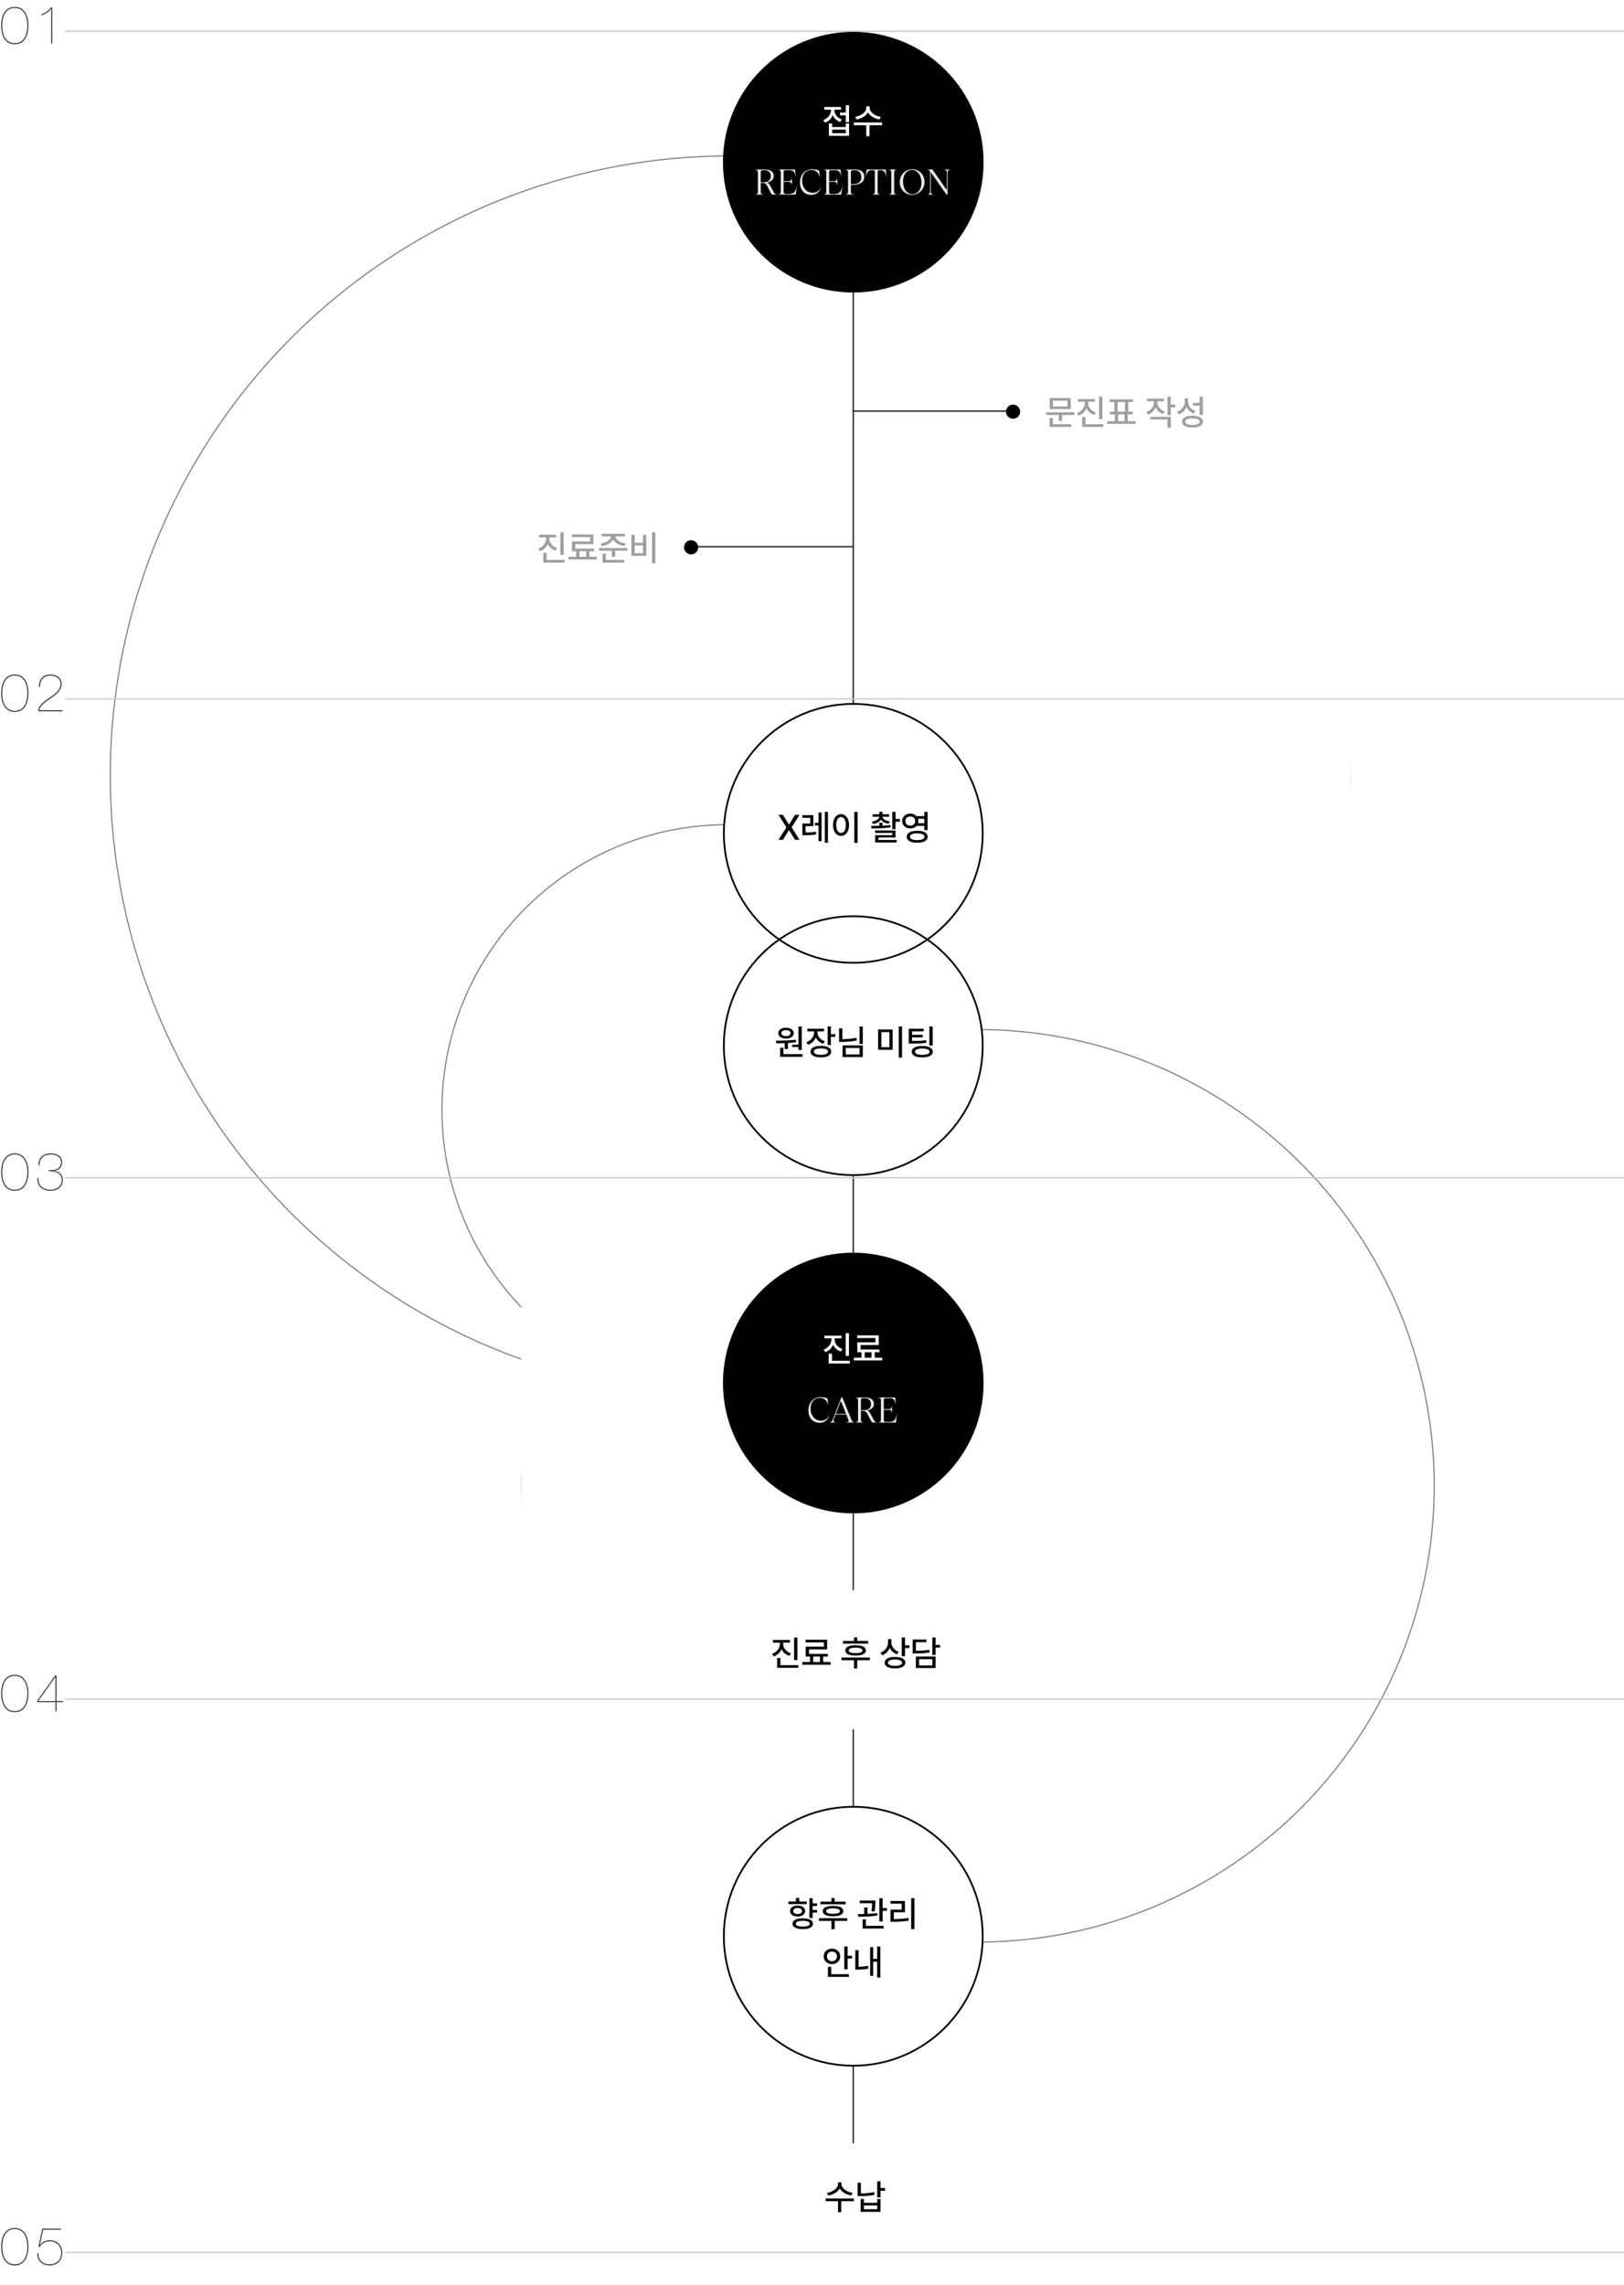 <svg width="1377" height="1937" viewBox="0 0 1377 1937" fill="none" xmlns="http://www.w3.org/2000/svg">
<circle cx="616.477" cy="940.881" r="241.753" stroke="#808080"/>
<rect x="614.125" y="661" width="244.605" height="568" fill="white"/>
<g style="mix-blend-mode:multiply">
<circle cx="618.876" cy="657.563" r="525.376" stroke="#808080"/>
<rect x="613.77" y="50" width="530.981" height="1233" fill="white"/>
</g>
<g style="mix-blend-mode:multiply">
<circle cx="829.292" cy="1259.61" r="386.792" transform="rotate(-180 829.292 1259.61)" stroke="#808080"/>
<rect x="833.055" y="1707.07" width="391.052" height="908.068" transform="rotate(-180 833.055 1707.07)" fill="white"/>
</g>
<circle cx="723.5" cy="137.5" r="110.5" fill="black"/>
<circle cx="723.5" cy="1172.5" r="110.5" fill="black"/>
<circle cx="723.5" cy="706.5" r="109.75" stroke="black" stroke-width="1.5"/>
<circle cx="723.5" cy="886.5" r="109.75" stroke="black" stroke-width="1.5"/>
<circle cx="723.5" cy="1641.5" r="109.75" stroke="black" stroke-width="1.5"/>
<line x1="723.5" y1="214" x2="723.5" y2="596" stroke="black"/>
<line x1="723.5" y1="997" x2="723.5" y2="1062" stroke="black"/>
<line x1="723.5" y1="1283" x2="723.5" y2="1348" stroke="black"/>
<line x1="723.5" y1="1752" x2="723.5" y2="1817" stroke="black"/>
<line x1="723.5" y1="1466" x2="723.5" y2="1531" stroke="black"/>
<path d="M652.74 156.84L656.13 162.99C656.76 164.13 657.24 164.64 658.62 164.85V165H654.51C654.18 164.58 653.58 163.53 653.19 162.78L650.49 157.62C649.59 155.82 648.6 155.1 646.53 155.1H645.06V162.78C645.06 164.13 645.54 164.76 647.25 164.85V165H640.44V164.85C641.97 164.76 642.6 164.13 642.6 162.78V145.95C642.6 144.66 641.97 143.97 640.44 143.88V143.73H648.39C653.4 143.73 656.07 145.56 656.07 149.25C656.07 152.25 653.67 154.23 650.22 154.86C651.12 155.01 652.05 155.58 652.74 156.84ZM645.06 145.92V154.5H647.67C651.54 154.5 653.55 152.64 653.55 149.4C653.55 146.25 651.6 144.3 648.24 144.3H646.83C645.72 144.3 645.06 144.75 645.06 145.92ZM675.615 157.95H675.735L674.655 165H659.895V164.85C661.395 164.76 661.995 164.04 661.995 162.78V145.95C661.995 144.69 661.395 143.97 659.895 143.88V143.73H674.145L674.715 149.67H674.595C674.235 147.45 673.605 145.95 672.705 145.2C671.955 144.6 670.875 144.3 669.465 144.3H666.405C664.965 144.3 664.455 144.75 664.455 145.74V153.6H668.865C670.635 153.6 671.145 152.46 671.325 150.81H671.445V156.99H671.325C671.145 155.34 670.635 154.23 668.865 154.23H664.455V162.93C664.455 164.01 665.115 164.43 666.315 164.43H668.445C671.175 164.43 672.705 163.77 673.425 163.02C674.115 162.36 675.105 160.53 675.615 157.95ZM687.832 165.21C682.492 165.21 678.292 161.58 678.292 154.59C678.292 148.23 682.552 143.46 688.642 143.46C690.952 143.46 693.022 143.91 694.582 144.66L695.092 150.06H695.032C694.282 147.72 693.442 146.49 692.602 145.68C691.432 144.66 689.872 144.09 687.862 144.09C683.452 144.09 680.152 147.54 680.152 153.09C680.152 159.27 683.932 163.44 689.032 163.44C692.122 163.44 695.092 161.79 696.022 158.49L696.112 158.52C695.212 162.99 691.702 165.21 687.832 165.21ZM714.199 157.95H714.319L713.239 165H698.479V164.85C699.979 164.76 700.579 164.04 700.579 162.78V145.95C700.579 144.69 699.979 143.97 698.479 143.88V143.73H712.729L713.299 149.67H713.179C712.819 147.45 712.189 145.95 711.289 145.2C710.539 144.6 709.459 144.3 708.049 144.3H704.989C703.549 144.3 703.039 144.75 703.039 145.74V153.6H707.449C709.219 153.6 709.729 152.46 709.909 150.81H710.029V156.99H709.909C709.729 155.34 709.219 154.23 707.449 154.23H703.039V162.93C703.039 164.01 703.699 164.43 704.899 164.43H707.029C709.759 164.43 711.289 163.77 712.009 163.02C712.699 162.36 713.689 160.53 714.199 157.95ZM723.356 156.72H721.496V162.36C721.496 164.13 722.096 164.7 723.986 164.85V165H716.876V164.85C718.436 164.76 719.036 164.04 719.036 162.78V145.95C719.036 144.69 718.436 143.97 716.876 143.88V143.73H725.126C730.316 143.73 732.866 145.92 732.866 149.91C732.866 154.05 729.506 156.72 723.356 156.72ZM724.796 144.3H723.266C722.096 144.3 721.496 144.84 721.496 145.86V156.09H723.356C728.276 156.09 730.286 153.93 730.286 150.15C730.286 146.73 728.426 144.3 724.796 144.3ZM751.029 143.73L751.659 149.88H751.509C751.089 147.45 750.369 146.16 749.589 145.35C749.019 144.81 748.119 144.3 746.889 144.3H745.389C744.579 144.3 744.189 144.72 744.189 145.65V162.78C744.189 164.04 744.699 164.76 746.349 164.85V165H739.599V164.85C741.129 164.76 741.729 164.04 741.729 162.78V145.65C741.729 144.72 741.369 144.3 740.499 144.3H738.999C737.649 144.3 736.659 144.84 736.059 145.47C735.339 146.25 734.739 147.45 734.229 149.88H734.109L734.739 143.73H751.029ZM760.395 165H753.585V164.85C755.145 164.76 755.745 164.01 755.745 162.78V145.95C755.745 144.72 755.145 143.97 753.585 143.88V143.73H760.365V143.88C758.805 143.97 758.205 144.72 758.205 145.95V162.78C758.205 164.01 758.805 164.76 760.395 164.85V165ZM773.399 165.21C767.489 165.21 762.899 160.56 762.899 154.38C762.899 148.35 767.639 143.43 773.399 143.43C779.339 143.43 783.929 148.14 783.929 154.26C783.929 160.26 779.189 165.21 773.399 165.21ZM773.609 164.67C778.049 164.67 781.319 160.56 781.319 154.89C781.319 148.65 777.869 144 773.219 144C768.929 144 765.689 148.14 765.689 153.78C765.689 160.05 769.019 164.67 773.609 164.67ZM800.496 143.88V143.73H805.806V143.88C804.066 144 803.466 144.93 803.466 146.13V165H802.566L789.216 145.95V162.6C789.216 163.8 789.816 164.73 791.556 164.85V165H786.276V164.85C788.016 164.73 788.616 163.8 788.616 162.6V145.8C788.616 144.93 787.956 144.15 786.366 143.88V143.73H790.656L802.866 161.28V146.13C802.866 144.93 802.266 144 800.496 143.88Z" fill="#E8E8E8"/>
<path d="M719.904 103.532H717.148V97.741H712.217V95.441H717.148V89.236H719.904V103.532ZM698.056 101.781C699.382 101.318 700.539 100.652 701.527 99.782C702.514 98.912 703.274 97.917 703.806 96.798C704.344 95.68 704.614 94.519 704.614 93.318V92.976H698.916V90.686H713.087V92.976H707.431V93.328C707.431 94.426 707.687 95.496 708.198 96.539C708.709 97.582 709.441 98.514 710.394 99.336C711.347 100.158 712.469 100.787 713.761 101.222L712.342 103.387C710.884 102.869 709.617 102.116 708.54 101.128C707.469 100.141 706.644 98.988 706.064 97.668C705.477 99.139 704.621 100.424 703.495 101.522C702.369 102.613 701.036 103.428 699.496 103.967L698.056 101.781ZM702.811 104.713H705.577V107.717H717.148V104.713H719.904V115.155H702.811V104.713ZM717.148 112.896V109.903H705.577V112.896H717.148ZM737.399 91.546C737.399 92.686 737.824 93.787 738.673 94.851C739.523 95.907 740.669 96.809 742.113 97.555C743.556 98.293 745.127 98.777 746.826 99.005L745.718 101.273C744.288 101.046 742.934 100.655 741.657 100.103C740.386 99.543 739.257 98.853 738.269 98.031C737.289 97.202 736.519 96.28 735.959 95.265C735.4 96.287 734.626 97.213 733.639 98.041C732.658 98.863 731.532 99.55 730.262 100.103C728.991 100.655 727.644 101.046 726.222 101.273L725.103 99.005C726.802 98.777 728.369 98.297 729.806 97.565C731.242 96.826 732.382 95.928 733.224 94.871C734.074 93.808 734.499 92.7 734.499 91.546V90.117H737.399V91.546ZM723.974 103.853H747.903V106.153H737.244V115.486H734.509V106.153H723.974V103.853Z" fill="white"/>
<path d="M694.98 1206.21C689.64 1206.21 685.44 1202.58 685.44 1195.59C685.44 1189.23 689.7 1184.46 695.79 1184.46C698.1 1184.46 700.17 1184.91 701.73 1185.66L702.24 1191.06H702.18C701.43 1188.72 700.59 1187.49 699.75 1186.68C698.58 1185.66 697.02 1185.09 695.01 1185.09C690.6 1185.09 687.3 1188.54 687.3 1194.09C687.3 1200.27 691.08 1204.44 696.18 1204.44C699.27 1204.44 702.24 1202.79 703.17 1199.49L703.26 1199.52C702.36 1203.99 698.85 1206.21 694.98 1206.21ZM714.123 1184.55L721.983 1203.78C722.463 1204.92 722.853 1205.7 724.383 1205.85V1206H717.513V1205.85C719.013 1205.73 719.583 1205.37 719.583 1204.62C719.583 1204.26 719.463 1203.9 719.313 1203.51L717.633 1199.28H708.483L706.983 1203.21C706.833 1203.63 706.743 1204.05 706.743 1204.38C706.743 1205.28 707.283 1205.67 708.783 1205.85V1206H703.563V1205.85C705.123 1205.58 705.813 1204.38 706.353 1203L713.463 1184.55H714.123ZM712.953 1187.61L708.723 1198.68H717.393L712.953 1187.61ZM737.672 1197.84L741.062 1203.99C741.692 1205.13 742.172 1205.64 743.552 1205.85V1206H739.442C739.112 1205.58 738.512 1204.53 738.122 1203.78L735.422 1198.62C734.522 1196.82 733.532 1196.1 731.462 1196.1H729.992V1203.78C729.992 1205.13 730.472 1205.76 732.182 1205.85V1206H725.372V1205.85C726.902 1205.76 727.532 1205.13 727.532 1203.78V1186.95C727.532 1185.66 726.902 1184.97 725.372 1184.88V1184.73H733.322C738.332 1184.73 741.002 1186.56 741.002 1190.25C741.002 1193.25 738.602 1195.23 735.152 1195.86C736.052 1196.01 736.982 1196.58 737.672 1197.84ZM729.992 1186.92V1195.5H732.602C736.472 1195.5 738.482 1193.64 738.482 1190.4C738.482 1187.25 736.532 1185.3 733.172 1185.3H731.762C730.652 1185.3 729.992 1185.75 729.992 1186.92ZM760.546 1198.95H760.666L759.586 1206H744.826V1205.85C746.326 1205.76 746.926 1205.04 746.926 1203.78V1186.95C746.926 1185.69 746.326 1184.97 744.826 1184.88V1184.73H759.076L759.646 1190.67H759.526C759.166 1188.45 758.536 1186.95 757.636 1186.2C756.886 1185.6 755.806 1185.3 754.396 1185.3H751.336C749.896 1185.3 749.386 1185.75 749.386 1186.74V1194.6H753.796C755.566 1194.6 756.076 1193.46 756.256 1191.81H756.376V1197.99H756.256C756.076 1196.34 755.566 1195.23 753.796 1195.23H749.386V1203.93C749.386 1205.01 750.046 1205.43 751.246 1205.43H753.376C756.106 1205.43 757.636 1204.77 758.356 1204.02C759.046 1203.36 760.036 1201.53 760.546 1198.95Z" fill="#E8E8E8"/>
<path d="M707.763 1135.71C707.763 1136.85 708.029 1137.94 708.561 1138.99C709.092 1140.03 709.852 1140.96 710.84 1141.77C711.834 1142.57 712.998 1143.17 714.331 1143.59L712.911 1145.77C711.413 1145.28 710.104 1144.55 708.985 1143.56C707.866 1142.56 707.007 1141.4 706.406 1140.08C705.812 1141.52 704.942 1142.78 703.795 1143.87C702.656 1144.95 701.313 1145.76 699.766 1146.3L698.326 1144.1C699.665 1143.64 700.833 1142.98 701.827 1142.13C702.828 1141.27 703.599 1140.29 704.137 1139.18C704.676 1138.06 704.949 1136.91 704.956 1135.71V1134.58H699.051V1132.33H713.543V1134.58H707.763V1135.71ZM702.645 1147.62H705.442V1153.67H720.587V1155.95H702.645V1147.62ZM717.034 1130.26H719.821V1149.42H717.034V1130.26ZM747.997 1153.34H723.974V1151.03H730.531V1146.38H726.895V1138.03H742.309V1134.37H726.843V1132.1H745.055V1140.29H729.661V1144.1H745.666V1146.38H741.688V1151.03H747.997V1153.34ZM738.953 1151.03V1146.38H733.235V1151.03H738.953Z" fill="white"/>
<path d="M910.974 351.775H900.563V356.861H897.807V351.775H886.951V349.506H910.974V351.775ZM889.945 354.375H892.721V359.669H908.311V361.948H889.945V354.375ZM890.038 337.469H907.866V346.792H890.038V337.469ZM905.121 344.596V339.665H892.762V344.596H905.121ZM922.637 341.706C922.637 342.845 922.903 343.94 923.435 344.99C923.966 346.032 924.726 346.958 925.714 347.766C926.708 348.567 927.872 349.175 929.205 349.589L927.785 351.775C926.287 351.285 924.978 350.546 923.859 349.558C922.74 348.564 921.881 347.403 921.28 346.077C920.686 347.521 919.816 348.785 918.669 349.869C917.53 350.946 916.187 351.758 914.64 352.303L913.2 350.097C914.54 349.641 915.707 348.985 916.701 348.128C917.703 347.272 918.473 346.288 919.011 345.176C919.55 344.064 919.823 342.907 919.83 341.706V340.577H913.925V338.329H928.417V340.577H922.637V341.706ZM917.519 353.619H920.316V359.669H935.461V361.948H917.519V353.619ZM931.908 336.257H934.695V355.421H931.908V336.257ZM962.871 359.378H938.848V357.11H945.291V351.278H940.951V348.999H944.866V340.836H940.889V338.567H960.674V340.836H956.655V348.999H960.592V351.278H956.272V357.11H962.871V359.378ZM953.92 348.999V340.836H947.632V348.999H953.92ZM953.485 357.11V351.278H948.078V357.11H953.485ZM981.257 340.95C981.257 342.075 981.506 343.16 982.003 344.202C982.507 345.238 983.236 346.16 984.189 346.968C985.149 347.776 986.285 348.401 987.597 348.843L986.178 350.998C984.714 350.494 983.446 349.755 982.376 348.781C981.306 347.8 980.48 346.657 979.9 345.352C979.32 346.782 978.471 348.028 977.352 349.092C976.233 350.155 974.911 350.956 973.384 351.495L971.893 349.34C973.232 348.885 974.396 348.229 975.384 347.372C976.378 346.509 977.141 345.521 977.673 344.41C978.205 343.298 978.474 342.141 978.481 340.939V340.224H972.701V337.977H986.924V340.224H981.257V340.95ZM975.373 353.36H992.725V362.486H989.938V355.608H975.373V353.36ZM989.938 336.236H992.725V342.98H996.527V345.331H992.725V352.055H989.938V336.236ZM1007.35 340.183C1007.34 341.398 1007.59 342.555 1008.1 343.653C1008.61 344.751 1009.34 345.715 1010.29 346.544C1011.25 347.365 1012.39 347.99 1013.69 348.419L1012.18 350.594C1010.74 350.076 1009.5 349.33 1008.45 348.356C1007.41 347.376 1006.6 346.222 1006.02 344.896C1005.45 346.416 1004.6 347.738 1003.47 348.864C1002.34 349.983 1000.99 350.825 999.416 351.392L997.924 349.154C999.298 348.684 1000.48 348.008 1001.48 347.124C1002.48 346.233 1003.24 345.2 1003.77 344.026C1004.3 342.852 1004.57 341.609 1004.57 340.297V337.697H1007.35V340.183ZM1002.24 357.483C1002.24 356.433 1002.59 355.532 1003.3 354.779C1004.01 354.026 1005.03 353.453 1006.37 353.059C1007.7 352.659 1009.28 352.459 1011.11 352.459C1012.94 352.459 1014.52 352.659 1015.85 353.059C1017.18 353.453 1018.2 354.026 1018.91 354.779C1019.63 355.532 1019.99 356.433 1019.99 357.483C1019.99 358.526 1019.63 359.42 1018.91 360.166C1018.2 360.912 1017.18 361.478 1015.85 361.865C1014.52 362.251 1012.94 362.445 1011.11 362.445C1009.27 362.445 1007.69 362.251 1006.36 361.865C1005.02 361.478 1004 360.912 1003.29 360.166C1002.59 359.42 1002.24 358.526 1002.24 357.483ZM1005 357.483C1004.99 358.063 1005.23 358.56 1005.71 358.974C1006.2 359.389 1006.9 359.706 1007.82 359.927C1008.74 360.142 1009.83 360.249 1011.11 360.249C1012.38 360.249 1013.48 360.142 1014.39 359.927C1015.31 359.706 1016.01 359.389 1016.5 358.974C1016.99 358.56 1017.23 358.063 1017.23 357.483C1017.23 356.882 1016.99 356.371 1016.5 355.95C1016.01 355.521 1015.31 355.197 1014.39 354.976C1013.48 354.755 1012.39 354.644 1011.11 354.644C1009.83 354.644 1008.74 354.755 1007.82 354.976C1006.9 355.197 1006.2 355.521 1005.71 355.95C1005.23 356.371 1004.99 356.882 1005 357.483ZM1011.6 341.581H1017.13V336.236H1019.91V351.733H1017.13V343.871H1011.6V341.581Z" fill="#9E9E9E"/>
<path d="M668.89 699.061H669.055L674.121 690.785H677.861L671.251 701.392L677.902 712H674.142L669.055 703.837H668.89L663.803 712H660.053L666.828 701.392L660.084 690.785H663.845L668.89 699.061ZM689.68 700.408H683.019V705.795C684.662 705.781 686.168 705.726 687.535 705.629C688.91 705.532 690.346 705.353 691.845 705.09L692.062 707.369C690.405 707.673 688.827 707.874 687.328 707.97C685.836 708.06 684.1 708.108 682.117 708.115H680.336V698.171H687.007V693.323H680.294V691.054H689.68V700.408ZM690.902 697.528H694.01V688.827H696.631V713.129H694.01V699.797H690.902V697.528ZM699.376 688.236H702.017V714.486H699.376V688.236ZM727.178 714.538H724.382V688.236H727.178V714.538ZM706.336 699.414C706.336 697.57 706.623 695.954 707.196 694.566C707.776 693.171 708.58 692.097 709.609 691.344C710.638 690.584 711.809 690.204 713.121 690.204C714.426 690.204 715.59 690.584 716.612 691.344C717.641 692.104 718.446 693.181 719.026 694.576C719.606 695.964 719.896 697.577 719.896 699.414C719.896 701.265 719.606 702.887 719.026 704.282C718.446 705.677 717.641 706.755 716.612 707.515C715.59 708.267 714.426 708.644 713.121 708.644C711.809 708.644 710.638 708.267 709.609 707.515C708.58 706.755 707.776 705.677 707.196 704.282C706.623 702.887 706.336 701.265 706.336 699.414ZM709.019 699.414C709.019 700.781 709.192 701.972 709.537 702.988C709.882 704.003 710.362 704.783 710.977 705.329C711.598 705.874 712.313 706.147 713.121 706.147C713.929 706.147 714.64 705.874 715.255 705.329C715.87 704.783 716.346 704.003 716.685 702.988C717.03 701.972 717.203 700.781 717.203 699.414C717.203 698.053 717.03 696.869 716.685 695.86C716.346 694.845 715.87 694.065 715.255 693.519C714.64 692.974 713.929 692.698 713.121 692.691C712.313 692.698 711.598 692.977 710.977 693.53C710.362 694.075 709.882 694.856 709.537 695.871C709.192 696.879 709.019 698.06 709.019 699.414ZM753.883 692.411H748.279C748.321 693.032 748.607 693.613 749.139 694.151C749.671 694.683 750.396 695.139 751.314 695.519C752.24 695.892 753.296 696.157 754.484 696.316L753.521 698.336C751.967 698.102 750.62 697.68 749.481 697.073C748.341 696.465 747.488 695.715 746.922 694.825C746.356 695.771 745.493 696.572 744.332 697.228C743.179 697.884 741.815 698.34 740.241 698.595L739.287 696.586C740.475 696.413 741.532 696.123 742.457 695.715C743.383 695.308 744.111 694.818 744.643 694.244C745.182 693.671 745.472 693.06 745.513 692.411H739.919V690.349H745.534V688.164H748.269V690.349H753.883V692.411ZM738.645 700.191C741.359 700.191 743.656 700.163 745.534 700.108V697.456H748.269V700.004C750.776 699.894 753.02 699.707 755.002 699.445L755.199 701.361C752.941 701.734 750.565 701.986 748.072 702.117C745.579 702.249 742.962 702.314 740.22 702.314H738.956L738.645 700.191ZM742.002 704.086H759.332V710.011H744.819V712.124H760.296V714.238H742.053V708.074H756.577V706.147H742.002V704.086ZM756.556 688.236H759.332V694.317H763.072V696.606H759.332V702.998H756.556V688.236ZM771.814 689.769C772.905 689.769 773.907 689.956 774.818 690.329C775.737 690.702 776.51 691.233 777.139 691.924H783.717V688.236H786.493V703.733H783.717V700.191H777.128C776.5 700.874 775.733 701.406 774.828 701.786C773.924 702.159 772.936 702.342 771.866 702.335C770.561 702.335 769.383 702.069 768.333 701.537C767.29 700.999 766.472 700.253 765.878 699.3C765.284 698.347 764.991 697.266 764.998 696.057C764.991 694.849 765.281 693.768 765.868 692.815C766.462 691.855 767.277 691.109 768.313 690.577C769.355 690.039 770.523 689.769 771.814 689.769ZM767.639 696.057C767.639 696.817 767.819 697.494 768.178 698.088C768.544 698.682 769.045 699.144 769.68 699.476C770.322 699.807 771.051 699.97 771.866 699.963C772.66 699.97 773.375 699.807 774.01 699.476C774.645 699.144 775.143 698.682 775.502 698.088C775.861 697.487 776.04 696.81 776.04 696.057C776.04 695.284 775.861 694.604 775.502 694.017C775.143 693.423 774.645 692.963 774.01 692.639C773.375 692.314 772.66 692.155 771.866 692.162C771.051 692.155 770.322 692.314 769.68 692.639C769.038 692.963 768.537 693.423 768.178 694.017C767.819 694.604 767.639 695.284 767.639 696.057ZM768.831 709.379C768.824 708.323 769.176 707.414 769.887 706.655C770.598 705.895 771.621 705.315 772.953 704.914C774.293 704.514 775.875 704.314 777.698 704.314C779.514 704.314 781.089 704.514 782.422 704.914C783.755 705.315 784.78 705.895 785.498 706.655C786.217 707.414 786.576 708.323 786.576 709.379C786.576 710.436 786.217 711.344 785.498 712.104C784.78 712.863 783.755 713.443 782.422 713.844C781.089 714.244 779.514 714.445 777.698 714.445C775.875 714.445 774.293 714.244 772.953 713.844C771.621 713.443 770.598 712.863 769.887 712.104C769.176 711.344 768.824 710.436 768.831 709.379ZM771.555 709.379C771.548 709.98 771.79 710.498 772.28 710.933C772.77 711.361 773.475 711.689 774.393 711.917C775.319 712.138 776.42 712.249 777.698 712.249C778.982 712.249 780.084 712.138 781.003 711.917C781.928 711.689 782.636 711.361 783.126 710.933C783.616 710.498 783.862 709.98 783.862 709.379C783.862 708.765 783.616 708.24 783.126 707.805C782.636 707.369 781.928 707.038 781.003 706.81C780.084 706.582 778.982 706.468 777.698 706.468C776.42 706.468 775.319 706.582 774.393 706.81C773.475 707.038 772.77 707.369 772.28 707.805C771.79 708.24 771.548 708.765 771.555 709.379ZM778.423 694.172C778.61 694.8 778.703 695.429 778.703 696.057C778.703 696.686 778.61 697.307 778.423 697.922H783.717V694.172H778.423Z" fill="black"/>
<path d="M679.829 890.167H677.032V887.65H671.749V885.682H677.032V870.257H679.829V890.167ZM657.858 882.242C661.324 882.222 664.408 882.163 667.108 882.066C669.816 881.97 672.398 881.766 674.857 881.455L675.043 883.465C672.944 883.81 670.634 884.062 668.113 884.221V889.349H665.337V884.376C663.534 884.445 661.49 884.48 659.204 884.48H658.21L657.858 882.242ZM659.909 875.882C659.909 874.97 660.182 874.166 660.727 873.468C661.28 872.771 662.05 872.229 663.037 871.842C664.032 871.455 665.171 871.262 666.456 871.262C667.72 871.262 668.842 871.455 669.822 871.842C670.81 872.229 671.58 872.771 672.133 873.468C672.685 874.166 672.965 874.97 672.972 875.882C672.965 876.8 672.685 877.608 672.133 878.306C671.587 878.997 670.82 879.528 669.833 879.901C668.852 880.274 667.726 880.461 666.456 880.461C665.164 880.461 664.021 880.274 663.027 879.901C662.039 879.528 661.273 878.997 660.727 878.306C660.182 877.615 659.909 876.807 659.909 875.882ZM661.494 888.22H664.27V893.669H680.451V895.948H661.494V888.22ZM662.55 875.882C662.55 876.393 662.713 876.842 663.037 877.229C663.362 877.608 663.818 877.902 664.405 878.109C664.999 878.316 665.682 878.42 666.456 878.42C667.202 878.42 667.865 878.316 668.445 878.109C669.025 877.902 669.481 877.608 669.812 877.229C670.144 876.842 670.313 876.393 670.32 875.882C670.313 875.371 670.144 874.922 669.812 874.535C669.481 874.148 669.021 873.852 668.434 873.644C667.854 873.437 667.195 873.334 666.456 873.334C665.682 873.334 664.999 873.437 664.405 873.644C663.818 873.852 663.362 874.148 663.037 874.535C662.713 874.922 662.55 875.371 662.55 875.882ZM693.078 875.084C693.078 876.196 693.326 877.256 693.823 878.265C694.328 879.273 695.053 880.167 695.999 880.948C696.952 881.721 698.081 882.315 699.386 882.729L698.06 884.905C696.589 884.428 695.315 883.72 694.238 882.781C693.16 881.842 692.328 880.737 691.741 879.466C691.161 880.923 690.305 882.194 689.172 883.278C688.04 884.356 686.693 885.167 685.132 885.713L683.713 883.496C685.053 883.054 686.216 882.405 687.204 881.548C688.198 880.692 688.961 879.708 689.493 878.596C690.025 877.484 690.294 876.32 690.301 875.105V874.38H684.521V872.122H698.744V874.38H693.078V875.084ZM687.256 891.514C687.256 890.492 687.608 889.615 688.312 888.883C689.024 888.151 690.039 887.595 691.358 887.215C692.677 886.828 694.245 886.635 696.061 886.635C697.863 886.635 699.417 886.828 700.723 887.215C702.035 887.595 703.04 888.151 703.737 888.883C704.435 889.615 704.783 890.492 704.783 891.514C704.783 892.543 704.435 893.427 703.737 894.166C703.04 894.905 702.035 895.468 700.723 895.854C699.417 896.248 697.863 896.445 696.061 896.445C694.245 896.445 692.677 896.248 691.358 895.854C690.039 895.468 689.024 894.905 688.312 894.166C687.608 893.427 687.256 892.543 687.256 891.514ZM690.042 891.514C690.035 892.094 690.27 892.588 690.747 892.995C691.223 893.403 691.91 893.713 692.808 893.927C693.713 894.142 694.797 894.249 696.061 894.249C697.318 894.249 698.395 894.142 699.293 893.927C700.191 893.713 700.874 893.403 701.344 892.995C701.821 892.588 702.059 892.094 702.059 891.514C702.059 890.948 701.824 890.464 701.354 890.064C700.885 889.663 700.205 889.359 699.314 889.152C698.43 888.945 697.366 888.841 696.123 888.841C694.845 888.841 693.751 888.945 692.839 889.152C691.928 889.359 691.23 889.663 690.747 890.064C690.27 890.457 690.035 890.941 690.042 891.514ZM701.758 870.236H704.545V876.731H708.347V879.031H704.545V885.992H701.758V870.236ZM731.581 885.07H728.836V870.236H731.581V885.07ZM711.443 871.769H714.24V880.968C716.45 880.954 718.508 880.858 720.414 880.678C722.32 880.499 724.223 880.205 726.122 879.798L726.505 882.097C724.406 882.526 722.327 882.833 720.269 883.019C718.211 883.206 715.994 883.302 713.618 883.309H711.443V871.769ZM714.375 886.251H731.581V896.134H714.375V886.251ZM728.867 893.907V888.458H717.12V893.907H728.867ZM756.867 890.001H744.55V872.753H756.867V890.001ZM754.163 887.764V874.96H747.306V887.764H754.163ZM762.047 870.236H764.844V896.538H762.047V870.236ZM783.157 874.369H773.316V877.27H782.411V879.477H773.316V882.47H774.155C776.731 882.47 778.817 882.429 780.412 882.346C782.007 882.256 783.603 882.073 785.198 881.797L785.488 884.024C783.789 884.3 782.087 884.49 780.381 884.594C778.675 884.691 776.503 884.739 773.865 884.739H772.695H770.519V872.142H783.157V874.369ZM773.068 891.597C773.068 890.588 773.423 889.722 774.135 888.997C774.846 888.271 775.871 887.719 777.211 887.339C778.558 886.959 780.157 886.769 782.007 886.769C783.831 886.769 785.412 886.959 786.752 887.339C788.092 887.719 789.121 888.271 789.839 888.997C790.564 889.722 790.927 890.588 790.927 891.597C790.927 892.612 790.564 893.482 789.839 894.207C789.121 894.939 788.092 895.495 786.752 895.875C785.419 896.255 783.838 896.445 782.007 896.445C780.15 896.445 778.551 896.255 777.211 895.875C775.871 895.495 774.846 894.943 774.135 894.218C773.423 893.492 773.068 892.619 773.068 891.597ZM775.833 891.597C775.833 892.163 776.075 892.65 776.559 893.057C777.042 893.458 777.746 893.762 778.672 893.969C779.597 894.176 780.709 894.28 782.007 894.28C783.285 894.28 784.383 894.176 785.302 893.969C786.227 893.762 786.935 893.458 787.425 893.057C787.916 892.65 788.161 892.163 788.161 891.597C788.161 891.044 787.916 890.571 787.425 890.177C786.935 889.777 786.227 889.473 785.302 889.266C784.376 889.052 783.278 888.945 782.007 888.945C780.709 888.945 779.597 889.052 778.672 889.266C777.746 889.473 777.042 889.777 776.559 890.177C776.075 890.571 775.833 891.044 775.833 891.597ZM788.016 870.257H790.802V886.396H788.016V870.257Z" fill="black"/>
<path d="M664.047 1393.71C664.047 1394.85 664.313 1395.94 664.845 1396.99C665.376 1398.03 666.136 1398.96 667.124 1399.77C668.118 1400.57 669.282 1401.17 670.615 1401.59L669.196 1403.77C667.697 1403.28 666.388 1402.55 665.269 1401.56C664.151 1400.56 663.291 1399.4 662.69 1398.08C662.096 1399.52 661.226 1400.78 660.08 1401.87C658.94 1402.95 657.597 1403.76 656.05 1404.3L654.61 1402.1C655.95 1401.64 657.117 1400.98 658.111 1400.13C659.113 1399.27 659.883 1398.29 660.421 1397.18C660.96 1396.06 661.233 1394.91 661.24 1393.71V1392.58H655.335V1390.33H669.827V1392.58H664.047V1393.71ZM658.93 1405.62H661.727V1411.67H676.872V1413.95H658.93V1405.62ZM673.318 1388.26H676.105V1407.42H673.318V1388.26ZM704.281 1411.34H680.258V1409.03H686.815V1404.38H683.179V1396.03H698.594V1392.37H683.127V1390.1H701.339V1398.29H685.945V1402.1H701.95V1404.38H697.972V1409.03H704.281V1411.34ZM695.237 1409.03V1404.38H689.519V1409.03H695.237ZM736.093 1393.42H714.722V1391.15H724.076V1388.13H726.832V1391.15H736.093V1393.42ZM713.51 1405.23H737.533V1407.5H726.832V1414.53H724.076V1407.5H713.51V1405.23ZM716.721 1399.19C716.721 1398.24 717.067 1397.44 717.757 1396.78C718.448 1396.12 719.446 1395.62 720.751 1395.28C722.063 1394.94 723.631 1394.76 725.454 1394.76C727.27 1394.76 728.831 1394.94 730.136 1395.28C731.442 1395.62 732.443 1396.12 733.14 1396.78C733.838 1397.44 734.187 1398.24 734.187 1399.19C734.187 1400.12 733.838 1400.91 733.14 1401.57C732.443 1402.22 731.442 1402.73 730.136 1403.07C728.831 1403.42 727.27 1403.59 725.454 1403.59C723.631 1403.59 722.063 1403.42 720.751 1403.07C719.446 1402.73 718.448 1402.22 717.757 1401.57C717.067 1400.91 716.721 1400.12 716.721 1399.19ZM719.611 1399.19C719.598 1399.92 720.095 1400.49 721.103 1400.9C722.118 1401.29 723.569 1401.48 725.454 1401.48C727.325 1401.48 728.765 1401.29 729.774 1400.9C730.789 1400.49 731.303 1399.92 731.317 1399.19C731.31 1398.43 730.799 1397.86 729.784 1397.46C728.776 1397.06 727.332 1396.85 725.454 1396.85C723.569 1396.85 722.122 1397.06 721.113 1397.46C720.105 1397.86 719.605 1398.43 719.611 1399.19ZM755.795 1392.44C755.795 1393.59 756.051 1394.69 756.562 1395.74C757.08 1396.79 757.815 1397.71 758.768 1398.52C759.728 1399.33 760.85 1399.95 762.135 1400.37L760.653 1402.55C759.231 1402.05 757.988 1401.31 756.924 1400.34C755.868 1399.36 755.049 1398.22 754.469 1396.91C753.896 1398.4 753.06 1399.7 751.962 1400.8C750.871 1401.9 749.569 1402.73 748.057 1403.29L746.555 1401.08C747.894 1400.6 749.051 1399.92 750.025 1399.03C750.999 1398.13 751.741 1397.1 752.252 1395.92C752.77 1394.75 753.033 1393.51 753.039 1392.2V1389.6H755.795V1392.44ZM750.097 1409.56C750.097 1408.55 750.45 1407.68 751.154 1406.96C751.865 1406.22 752.881 1405.66 754.2 1405.28C755.526 1404.89 757.093 1404.7 758.903 1404.7C760.698 1404.7 762.249 1404.89 763.554 1405.28C764.866 1405.66 765.871 1406.22 766.568 1406.96C767.273 1407.68 767.625 1408.55 767.625 1409.56C767.625 1410.58 767.273 1411.46 766.568 1412.2C765.871 1412.93 764.87 1413.48 763.564 1413.86C762.259 1414.25 760.705 1414.44 758.903 1414.44C757.086 1414.44 755.519 1414.25 754.2 1413.86C752.881 1413.48 751.865 1412.93 751.154 1412.2C750.45 1411.46 750.097 1410.58 750.097 1409.56ZM752.884 1409.56C752.877 1410.13 753.109 1410.62 753.578 1411.02C754.055 1411.42 754.745 1411.72 755.65 1411.94C756.555 1412.15 757.639 1412.25 758.903 1412.26C760.809 1412.25 762.283 1412.01 763.326 1411.54C764.376 1411.08 764.901 1410.42 764.901 1409.56C764.901 1409 764.662 1408.53 764.186 1408.14C763.716 1407.74 763.029 1407.43 762.124 1407.22C761.227 1407.01 760.153 1406.9 758.903 1406.9C757.646 1406.9 756.565 1407.01 755.66 1407.22C754.756 1407.43 754.065 1407.74 753.589 1408.14C753.112 1408.53 752.877 1409 752.884 1409.56ZM764.6 1388.24H767.387V1394.85H771.189V1397.17H767.387V1404.08H764.6V1388.24ZM793.315 1394.49H797.116V1396.8H793.315V1403.07H790.528V1388.24H793.315V1394.49ZM773.86 1389.97H785.504V1392.21H776.616V1399.46C779.205 1399.46 781.326 1399.4 782.976 1399.28C784.627 1399.15 786.267 1398.93 787.897 1398.61L788.218 1400.84C786.519 1401.2 784.792 1401.44 783.038 1401.56C781.291 1401.67 778.926 1401.72 775.942 1401.72H773.86V1389.97ZM776.533 1404.37H793.315V1414.13H776.533V1404.37ZM790.559 1411.91V1406.59H779.268V1411.91H790.559Z" fill="black"/>
<path d="M692.8 1615.86H689.081V1619.17H692.8V1621.46H689.081V1626.08H686.295V1609.24H689.081V1613.58H692.8V1615.86ZM668.487 1612.06H674.931V1609.05H677.697V1612.06H684.109V1614.26H668.487V1612.06ZM669.917 1620.12C669.917 1619.2 670.179 1618.38 670.704 1617.68C671.236 1616.97 671.985 1616.43 672.952 1616.04C673.926 1615.66 675.045 1615.46 676.308 1615.46C677.558 1615.46 678.663 1615.66 679.623 1616.04C680.583 1616.43 681.329 1616.97 681.861 1617.68C682.4 1618.38 682.669 1619.2 682.669 1620.12C682.669 1621.06 682.4 1621.87 681.861 1622.58C681.329 1623.28 680.583 1623.83 679.623 1624.21C678.663 1624.58 677.558 1624.77 676.308 1624.77C675.038 1624.77 673.919 1624.58 672.952 1624.21C671.985 1623.83 671.236 1623.28 670.704 1622.58C670.179 1621.87 669.917 1621.06 669.917 1620.12ZM671.989 1630.89C671.982 1629.93 672.327 1629.1 673.025 1628.41C673.722 1627.72 674.723 1627.2 676.029 1626.84C677.341 1626.47 678.895 1626.29 680.69 1626.29C682.472 1626.29 684.012 1626.47 685.31 1626.84C686.616 1627.2 687.617 1627.72 688.315 1628.41C689.019 1629.1 689.371 1629.93 689.371 1630.89C689.371 1631.83 689.019 1632.65 688.315 1633.33C687.617 1634.02 686.616 1634.54 685.31 1634.9C684.005 1635.26 682.465 1635.44 680.69 1635.44C678.895 1635.44 677.341 1635.26 676.029 1634.9C674.723 1634.54 673.722 1634.02 673.025 1633.33C672.327 1632.65 671.982 1631.83 671.989 1630.89ZM672.6 1620.12C672.593 1620.64 672.741 1621.09 673.045 1621.48C673.356 1621.86 673.791 1622.15 674.351 1622.36C674.91 1622.56 675.563 1622.66 676.308 1622.66C677.047 1622.66 677.697 1622.56 678.256 1622.36C678.815 1622.15 679.25 1621.86 679.561 1621.48C679.872 1621.09 680.031 1620.64 680.038 1620.12C680.031 1619.6 679.872 1619.14 679.561 1618.76C679.25 1618.36 678.812 1618.06 678.246 1617.84C677.686 1617.63 677.04 1617.52 676.308 1617.51C675.569 1617.52 674.917 1617.63 674.351 1617.84C673.791 1618.06 673.356 1618.36 673.045 1618.76C672.741 1619.15 672.593 1619.61 672.6 1620.12ZM674.744 1630.89C674.737 1631.4 674.965 1631.84 675.428 1632.2C675.897 1632.57 676.578 1632.84 677.469 1633.03C678.366 1633.22 679.44 1633.32 680.69 1633.31C681.92 1633.32 682.976 1633.22 683.86 1633.03C684.751 1632.84 685.428 1632.57 685.891 1632.2C686.36 1631.84 686.595 1631.4 686.595 1630.89C686.595 1630.09 686.08 1629.49 685.051 1629.07C684.022 1628.65 682.569 1628.44 680.69 1628.44C678.791 1628.44 677.324 1628.65 676.288 1629.07C675.252 1629.49 674.737 1630.09 674.744 1630.89ZM716.967 1614.42H695.596V1612.15H704.95V1609.13H707.706V1612.15H716.967V1614.42ZM694.384 1626.23H718.407V1628.5H707.706V1635.53H704.95V1628.5H694.384V1626.23ZM697.595 1620.19C697.595 1619.24 697.941 1618.44 698.631 1617.78C699.322 1617.12 700.32 1616.62 701.625 1616.28C702.937 1615.94 704.505 1615.76 706.328 1615.76C708.144 1615.76 709.705 1615.94 711.01 1616.28C712.316 1616.62 713.317 1617.12 714.014 1617.78C714.712 1618.44 715.061 1619.24 715.061 1620.19C715.061 1621.12 714.712 1621.91 714.014 1622.57C713.317 1623.22 712.316 1623.73 711.01 1624.07C709.705 1624.42 708.144 1624.59 706.328 1624.59C704.505 1624.59 702.937 1624.42 701.625 1624.07C700.32 1623.73 699.322 1623.22 698.631 1622.57C697.941 1621.91 697.595 1621.12 697.595 1620.19ZM700.485 1620.19C700.472 1620.92 700.969 1621.49 701.977 1621.9C702.992 1622.29 704.443 1622.48 706.328 1622.48C708.2 1622.48 709.639 1622.29 710.648 1621.9C711.663 1621.49 712.177 1620.92 712.191 1620.19C712.184 1619.43 711.673 1618.86 710.658 1618.46C709.65 1618.06 708.206 1617.85 706.328 1617.85C704.443 1617.85 702.996 1618.06 701.988 1618.46C700.979 1618.86 700.479 1619.43 700.485 1620.19ZM742.242 1612.71V1612.96C742.228 1614.25 742.18 1615.47 742.097 1616.61C742.021 1617.76 741.849 1619.04 741.579 1620.44L738.824 1620.21C739.079 1618.89 739.252 1617.71 739.342 1616.65C739.438 1615.6 739.494 1614.55 739.507 1613.52H729.003V1611.23H742.242V1612.71ZM727.626 1622.71C729.898 1622.7 731.621 1622.68 732.795 1622.65V1617.13H735.55V1622.56C738.755 1622.43 741.538 1622.2 743.9 1621.86L744.065 1623.89C741.628 1624.32 739.052 1624.61 736.338 1624.75C733.63 1624.89 730.744 1624.96 727.677 1624.97L727.418 1622.71H727.626ZM731.407 1627.18H734.183V1632.67H749.235V1634.95H731.407V1627.18ZM745.567 1609.24H748.396V1617.6H752.011V1619.95H748.396V1628.96H745.567V1609.24ZM775.338 1635.54H772.583V1609.24H775.338V1635.54ZM755.014 1611.6H767.31V1621.2H757.904V1626.94C760.197 1626.93 762.31 1626.85 764.244 1626.72C766.178 1626.58 768.184 1626.34 770.262 1626L770.521 1628.3C768.332 1628.66 766.209 1628.9 764.151 1629.04C762.1 1629.17 759.814 1629.24 757.293 1629.24H755.045V1618.96H764.492V1613.88H755.014V1611.6ZM718.671 1658.07H722.473V1660.39H718.671V1669.51H715.884V1650.23H718.671V1658.07ZM698.44 1658.56C698.433 1657.31 698.733 1656.19 699.341 1655.2C699.956 1654.2 700.795 1653.43 701.858 1652.88C702.929 1652.32 704.12 1652.04 705.432 1652.04C706.737 1652.04 707.918 1652.32 708.975 1652.88C710.038 1653.43 710.874 1654.2 711.482 1655.2C712.096 1656.19 712.407 1657.31 712.414 1658.56C712.407 1659.81 712.096 1660.94 711.482 1661.93C710.874 1662.93 710.038 1663.7 708.975 1664.26C707.918 1664.82 706.737 1665.1 705.432 1665.1C704.12 1665.1 702.929 1664.82 701.858 1664.26C700.795 1663.7 699.956 1662.93 699.341 1661.93C698.733 1660.94 698.433 1659.81 698.44 1658.56ZM701.164 1658.56C701.157 1659.36 701.34 1660.07 701.713 1660.7C702.093 1661.32 702.607 1661.8 703.257 1662.15C703.913 1662.49 704.638 1662.67 705.432 1662.67C706.233 1662.67 706.958 1662.49 707.607 1662.15C708.257 1661.8 708.768 1661.32 709.141 1660.7C709.514 1660.07 709.703 1659.36 709.71 1658.56C709.703 1657.76 709.514 1657.05 709.141 1656.43C708.768 1655.8 708.257 1655.32 707.607 1654.98C706.958 1654.64 706.233 1654.46 705.432 1654.46C704.631 1654.46 703.902 1654.64 703.246 1654.98C702.597 1655.33 702.086 1655.81 701.713 1656.43C701.34 1657.05 701.157 1657.76 701.164 1658.56ZM702.034 1667.5H704.8V1673.67H719.79V1675.95H702.034V1667.5ZM746.453 1676.49H743.76V1663.05H740.414V1675.14H737.803V1650.77H740.414V1660.74H743.76V1650.24H746.453V1676.49ZM725.196 1653.33H727.983V1667.37C729.323 1667.35 730.648 1667.28 731.961 1667.15C733.28 1667.03 734.633 1666.83 736.021 1666.56L736.332 1668.99C734.64 1669.29 733.031 1669.5 731.505 1669.63C729.985 1669.75 728.449 1669.81 726.895 1669.81H725.196V1653.33Z" fill="black"/>
<path d="M713.471 1851.55C713.471 1852.69 713.896 1853.79 714.746 1854.85C715.595 1855.91 716.741 1856.81 718.185 1857.55C719.628 1858.29 721.199 1858.78 722.898 1859L721.79 1861.27C720.36 1861.05 719.007 1860.66 717.729 1860.1C716.458 1859.54 715.329 1858.85 714.342 1858.03C713.361 1857.2 712.591 1856.28 712.032 1855.27C711.472 1856.29 710.699 1857.21 709.711 1858.04C708.73 1858.86 707.605 1859.55 706.334 1860.1C705.063 1860.66 703.717 1861.05 702.294 1861.27L701.175 1859C702.874 1858.78 704.442 1858.3 705.878 1857.56C707.315 1856.83 708.454 1855.93 709.297 1854.87C710.146 1853.81 710.571 1852.7 710.571 1851.55V1850.12H713.471V1851.55ZM700.046 1863.85H723.976V1866.15H713.316V1875.49H710.581V1866.15H700.046V1863.85ZM746.588 1854.94H750.421V1857.26H746.588V1862.96H743.812V1849.26H746.588V1854.94ZM727.165 1850.44H729.962V1859.52C731.937 1859.5 733.843 1859.41 735.68 1859.24C737.517 1859.08 739.378 1858.8 741.264 1858.41L741.606 1860.71C739.492 1861.11 737.424 1861.4 735.401 1861.58C733.384 1861.76 731.354 1861.84 729.309 1861.83H727.165V1850.44ZM729.734 1864.27H732.479V1867.48H743.812V1864.27H746.599V1875.15H729.734V1864.27ZM743.812 1872.9V1869.74H732.479V1872.9H743.812Z" fill="black"/>
<path d="M465.835 456.706C465.835 457.845 466.101 458.94 466.633 459.99C467.165 461.032 467.924 461.958 468.912 462.766C469.906 463.567 471.07 464.175 472.403 464.589L470.984 466.775C469.485 466.285 468.176 465.546 467.058 464.558C465.939 463.564 465.079 462.403 464.478 461.077C463.884 462.521 463.014 463.785 461.868 464.869C460.728 465.946 459.385 466.758 457.838 467.303L456.398 465.097C457.738 464.641 458.905 463.985 459.899 463.128C460.901 462.272 461.671 461.288 462.209 460.176C462.748 459.064 463.021 457.907 463.028 456.706V455.577H457.123V453.329H471.616V455.577H465.835V456.706ZM460.718 468.619H463.515V474.669H478.66V476.948H460.718V468.619ZM475.107 451.257H477.893V470.421H475.107V451.257ZM506.069 474.337H482.046V472.027H488.603V467.376H484.967V459.026H500.382V455.369H484.915V453.101H503.127V461.295H487.733V465.097H503.738V467.376H499.76V472.027H506.069V474.337ZM497.025 472.027V467.376H491.307V472.027H497.025ZM529.749 454.727H521.782C521.824 455.66 522.235 456.547 523.015 457.39C523.796 458.232 524.849 458.947 526.175 459.534C527.501 460.114 528.972 460.508 530.588 460.715L529.531 462.911C528.032 462.711 526.641 462.355 525.356 461.844C524.072 461.326 522.96 460.677 522.021 459.896C521.088 459.116 520.387 458.239 519.918 457.265C519.448 458.239 518.747 459.116 517.815 459.896C516.883 460.677 515.774 461.326 514.49 461.844C513.212 462.355 511.824 462.711 510.325 462.911L509.3 460.715C510.916 460.508 512.383 460.114 513.702 459.534C515.021 458.947 516.068 458.232 516.841 457.39C517.622 456.547 518.036 455.66 518.084 454.727H510.16V452.49H529.749V454.727ZM507.932 464.599H531.955V466.868H521.544V471.944H518.789V466.868H507.932V464.599ZM510.926 469.437H513.702V474.669H529.293V476.948H510.926V469.437ZM555.645 477.538H552.848V451.236H555.645V477.538ZM535.352 453.422H538.128V460.166H545.214V453.422H547.959V471.26H535.352V453.422ZM545.214 468.961V462.372H538.128V468.961H545.214Z" fill="#9E9E9E"/>
<line x1="723" y1="348.5" x2="857" y2="348.5" stroke="black"/>
<line x1="589" y1="463.5" x2="723" y2="463.5" stroke="black"/>
<circle cx="586" cy="464" r="6" fill="black"/>
<circle cx="859" cy="349" r="6" fill="black"/>
<line x1="55" y1="26.5" x2="1377" y2="26.5" stroke="#C6C6C6"/>
<line x1="55" y1="592.5" x2="1377" y2="592.5" stroke="#C6C6C6"/>
<line x1="55" y1="998.5" x2="1377" y2="998.5" stroke="#C6C6C6"/>
<line x1="55" y1="1440.5" x2="1377" y2="1440.5" stroke="#C6C6C6"/>
<line x1="55" y1="1909.5" x2="1377" y2="1909.5" stroke="#C6C6C6"/>
<path d="M23.195 21.7C23.195 14.905 20.9 6.76 12.53 6.76C4.16 6.76 1.865 14.905 1.865 21.7C1.865 28.495 4.16 36.64 12.53 36.64C20.9 36.64 23.195 28.495 23.195 21.7ZM24.095 21.7C24.095 29.35 21.305 37.54 12.53 37.54C3.755 37.54 0.965 29.35 0.965 21.7C0.965 14.05 3.755 5.86 12.53 5.86C21.305 5.86 24.095 14.05 24.095 21.7ZM43.385 37V7.57H43.295C41.45 10.135 38.165 12.115 35.15 12.97V12.07C38.84 10.81 40.73 9.325 43.295 6.4H44.285V37H43.385Z" fill="#333333"/>
<path d="M23.195 993.7C23.195 986.905 20.9 978.76 12.53 978.76C4.16 978.76 1.865 986.905 1.865 993.7C1.865 1000.49 4.16 1008.64 12.53 1008.64C20.9 1008.64 23.195 1000.49 23.195 993.7ZM24.095 993.7C24.095 1001.35 21.305 1009.54 12.53 1009.54C3.755 1009.54 0.965 1001.35 0.965 993.7C0.965 986.05 3.755 977.86 12.53 977.86C21.305 977.86 24.095 986.05 24.095 993.7ZM33.53 987.895H32.63C32.54 981.28 36.68 977.86 43.07 977.86C47.93 977.86 52.655 979.93 52.655 985.375C52.655 989.695 49.82 992.125 46.085 992.485V992.575C49.685 992.935 53.24 995.275 53.24 1000.54C53.24 1006.21 48.425 1009.54 42.89 1009.54C35.96 1009.54 31.325 1005.62 31.775 998.65H32.675C32.18 1005.17 36.5 1008.64 42.89 1008.64C47.795 1008.64 52.34 1005.8 52.34 1000.54C52.34 995.32 48.605 993.16 43.565 992.98H41.36V992.08H43.565C47.525 992.08 51.755 990.37 51.755 985.375C51.665 980.47 47.345 978.76 43.07 978.76C37.22 978.76 33.44 981.775 33.53 987.895Z" fill="#333333"/>
<path d="M23.195 587.7C23.195 580.905 20.9 572.76 12.53 572.76C4.16 572.76 1.865 580.905 1.865 587.7C1.865 594.495 4.16 602.64 12.53 602.64C20.9 602.64 23.195 594.495 23.195 587.7ZM24.095 587.7C24.095 595.35 21.305 603.54 12.53 603.54C3.755 603.54 0.965 595.35 0.965 587.7C0.965 580.05 3.755 571.86 12.53 571.86C21.305 571.86 24.095 580.05 24.095 587.7ZM33.35 602.1H53.06V603H32.45C32.36 597.87 37.49 594.72 42.08 591.48C46.76 588.285 51.35 584.91 51.35 580.095C51.35 575.325 47.705 572.76 42.845 572.76C36.455 572.76 33.89 576.81 33.89 582.435H32.99C33.035 575.73 36.365 571.86 42.845 571.86C48.065 571.86 52.25 574.605 52.25 580.095C52.25 585.18 47.705 588.69 43.07 591.93C38.345 595.17 33.8 598.14 33.35 602.1Z" fill="#333333"/>
<path d="M23.195 1435.7C23.195 1428.9 20.9 1420.76 12.53 1420.76C4.16 1420.76 1.865 1428.9 1.865 1435.7C1.865 1442.49 4.16 1450.64 12.53 1450.64C20.9 1450.64 23.195 1442.49 23.195 1435.7ZM24.095 1435.7C24.095 1443.35 21.305 1451.54 12.53 1451.54C3.755 1451.54 0.965 1443.35 0.965 1435.7C0.965 1428.05 3.755 1419.86 12.53 1419.86C21.305 1419.86 24.095 1428.05 24.095 1435.7ZM47.03 1442.13V1421.66H46.94L32.405 1442.13H47.03ZM47.03 1443.03H31.505V1441.95L46.805 1420.4H47.93V1442.13H53.465V1443.03H47.93V1451H47.03V1443.03Z" fill="#333333"/>
<path d="M23.195 1904.7C23.195 1897.9 20.9 1889.76 12.53 1889.76C4.16 1889.76 1.865 1897.9 1.865 1904.7C1.865 1911.49 4.16 1919.64 12.53 1919.64C20.9 1919.64 23.195 1911.49 23.195 1904.7ZM24.095 1904.7C24.095 1912.35 21.305 1920.54 12.53 1920.54C3.755 1920.54 0.965 1912.35 0.965 1904.7C0.965 1897.05 3.755 1888.86 12.53 1888.86C21.305 1888.86 24.095 1897.05 24.095 1904.7ZM51.575 1890.3H36.59L33.8 1903.39H33.89C35.6 1900.6 38.705 1899.25 42.26 1899.25C48.56 1899.25 52.835 1903.66 52.835 1909.83C52.835 1916.31 48.56 1920.54 42.26 1920.54C35.87 1920.54 31.46 1916.71 31.64 1910.19H32.54C32.36 1916.17 36.32 1919.64 42.26 1919.64C48.155 1919.64 51.935 1915.77 51.935 1909.83C51.935 1904.16 48.065 1900.15 42.26 1900.15C38.66 1900.15 35.375 1901.77 33.71 1904.83H32.585L35.87 1889.4H51.575V1890.3Z" fill="#333333"/>
</svg>
